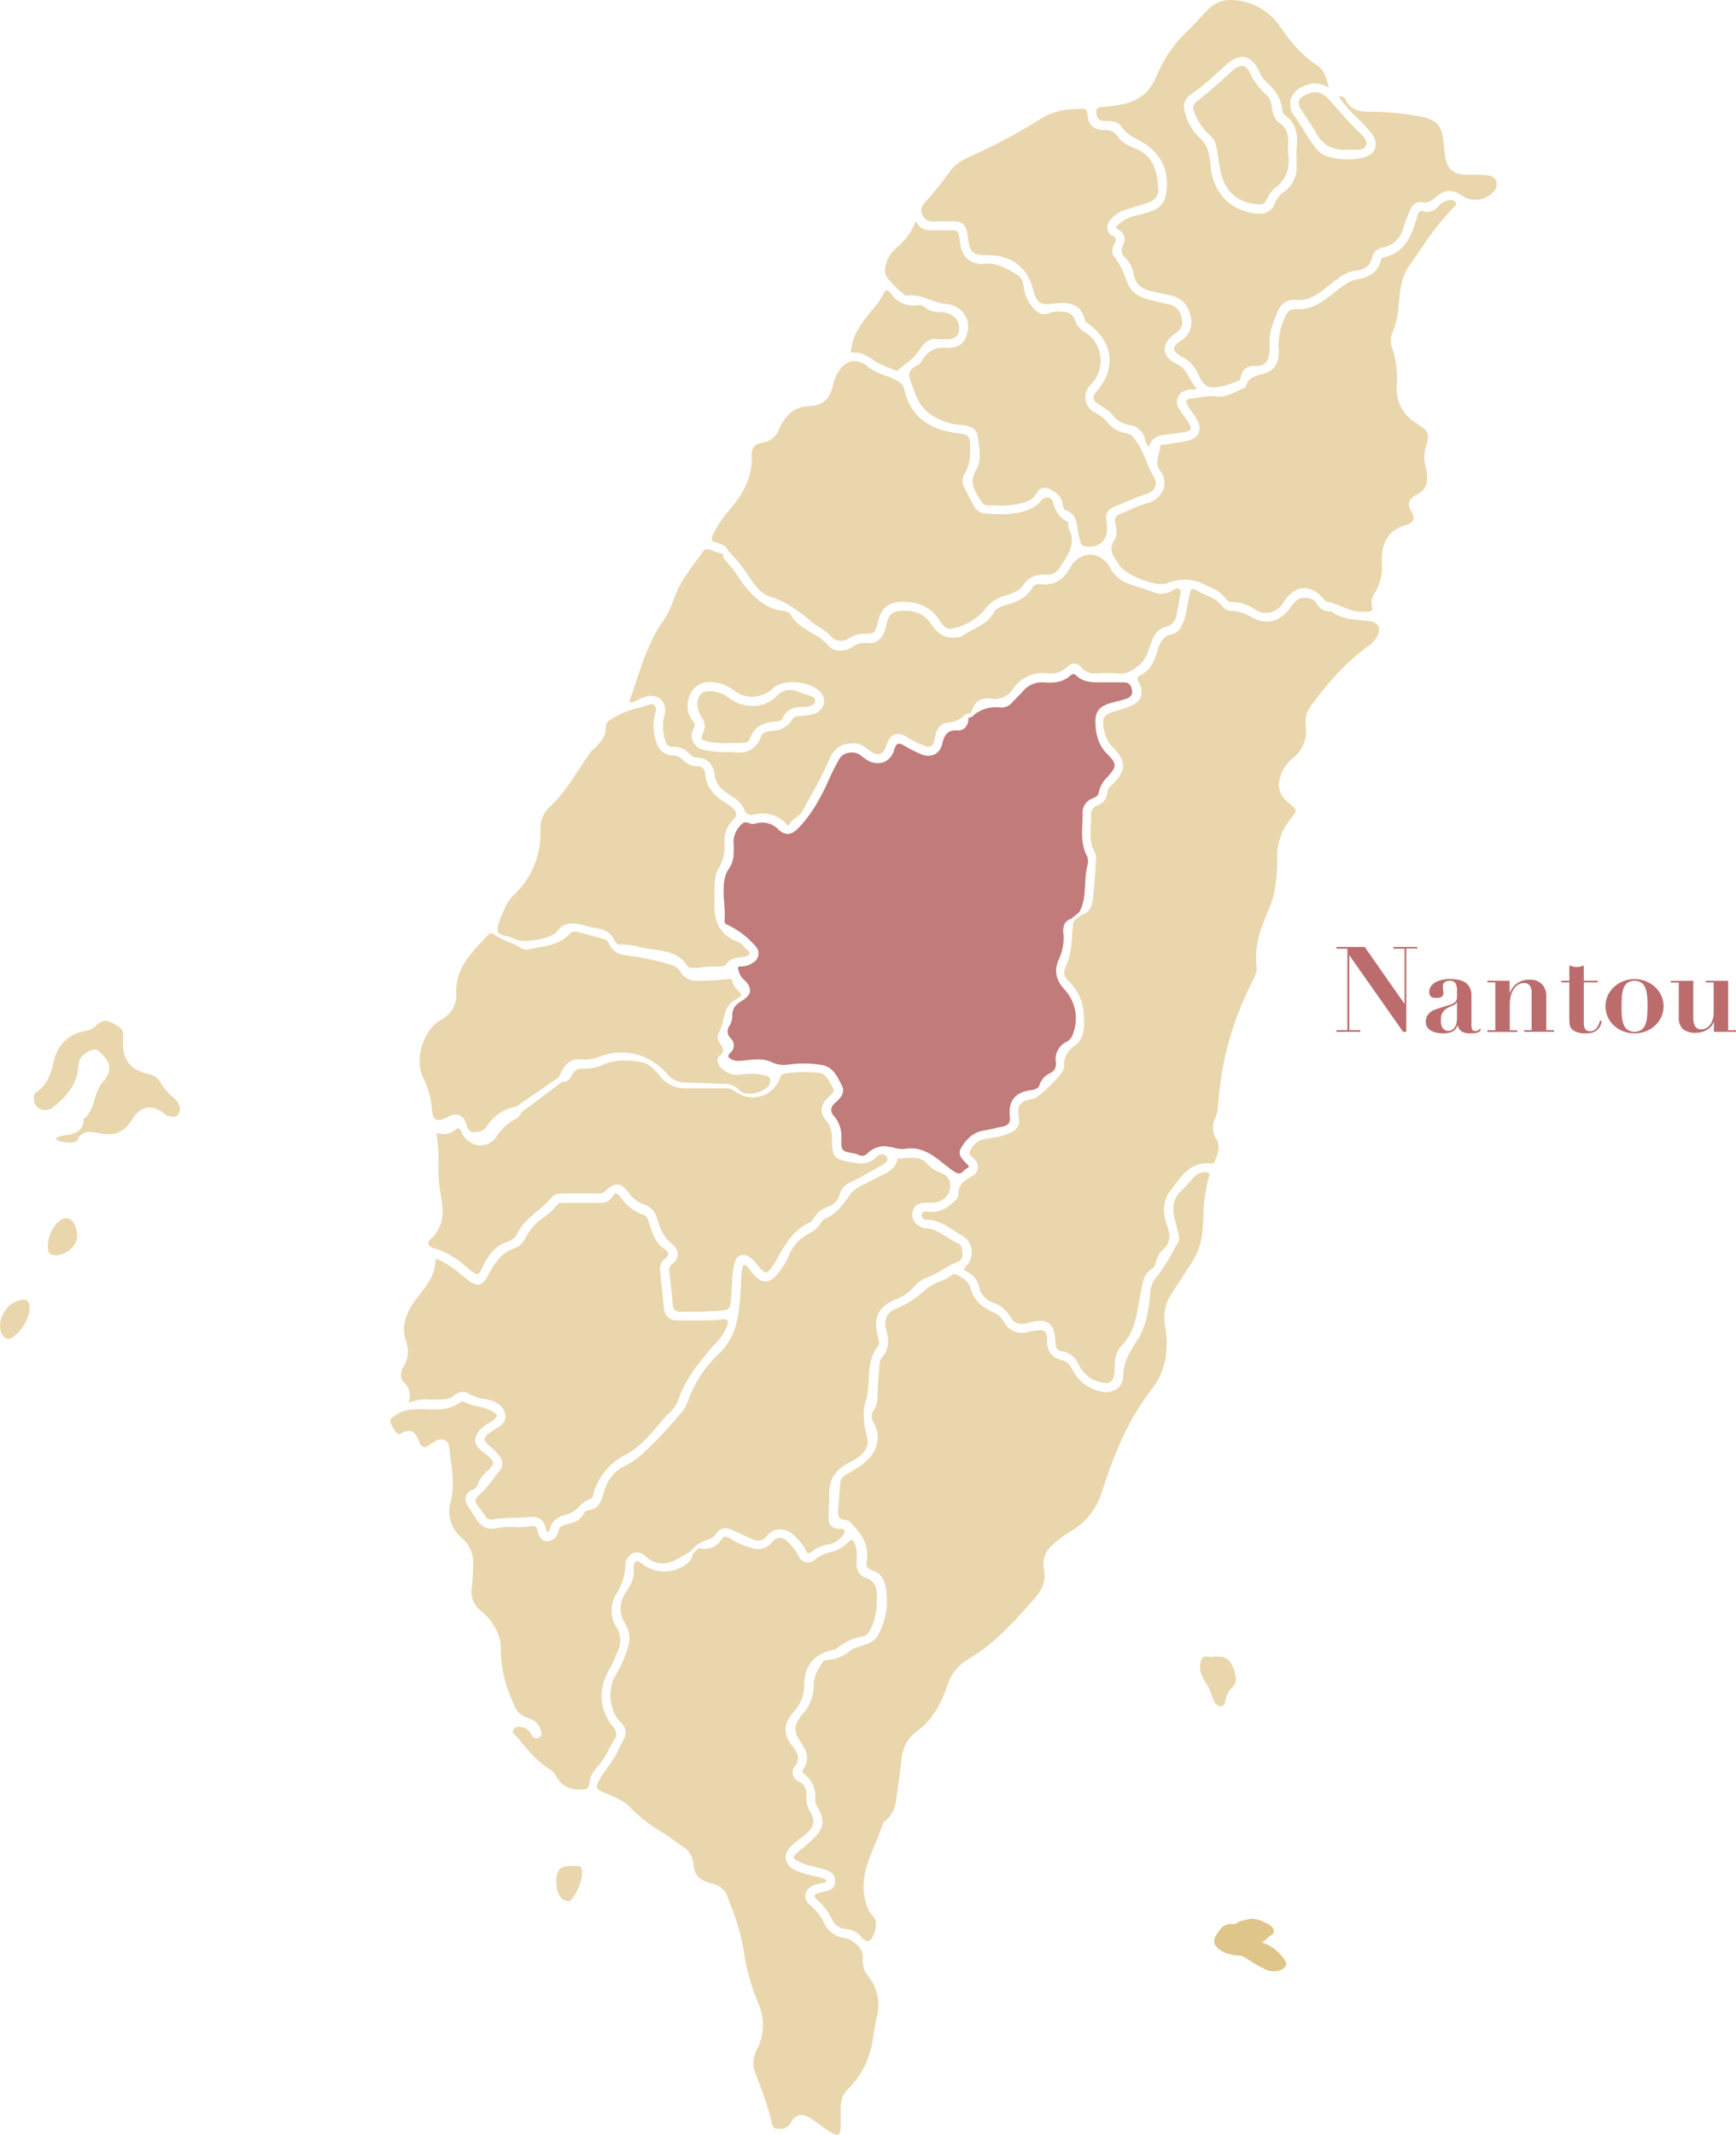 <?xml version="1.0" encoding="UTF-8"?> <svg xmlns="http://www.w3.org/2000/svg" viewBox="0 0 497.09 610.97"><g id="Laag_2" data-name="Laag 2"><g id="Laag_1-2" data-name="Laag 1"><g id="Fo7C7n" style="opacity:0.7"><path d="M394.71,179.2a3.3,3.3,0,0,0-2.42-1.39c-1-.17-2-.26-3-.36-2.74-.26-5.57-.53-8-2.4,0,0-.18-.1-.66-.1a4,4,0,0,1-3.57-2.17c-.65-1.1-1.7-1.6-3.49-1.68s-2.95,1.16-4,2.67c-3.09,4.37-7,5.28-11.53,2.69a11.61,11.61,0,0,0-5.06-1.62,3.43,3.43,0,0,1-2.76-1.07c-1.29-1.86-3.18-2.71-5.18-3.61-.82-.37-1.66-.75-2.46-1.2a1.85,1.85,0,0,0-1.28-.38c-.22.1-.42.49-.6,1.2-.26,1-.45,2.12-.64,3.17a27.53,27.53,0,0,1-1.23,5.11c-.55,1.48-1.37,3-3.18,3.43-2.49.52-3.47,2.19-4.16,4.53-.89,3-1.95,5.78-5,7.27a1.31,1.31,0,0,0-.74.68,1.84,1.84,0,0,0,.29,1.31,5.09,5.09,0,0,1,.64,4.15c-.44,1.18-1.53,2.11-3.33,2.84a21.47,21.47,0,0,1-2.49.81c-2.53.66-4.11,1.24-4.7,2.27s-.29,2.72.42,5.29a7.91,7.91,0,0,0,2.2,3.35c3.76,3.89,3.75,6.4-.07,10.34l-.36.36a3.13,3.13,0,0,0-1.25,2,4.35,4.35,0,0,1-3,3.9,2.47,2.47,0,0,0-1.67,2.66c0,.94,0,1.88-.09,2.8-.16,2.79-.3,5.42,1.19,7.91a3.91,3.91,0,0,1,.28,2.24l0,.48c-.23,3.38-.46,6.87-.8,10.3-.18,1.9-.74,4.16-3.4,4.9l-2.23,1.79c-.17,1.25-.27,2.53-.36,3.77-.23,3.12-.47,6.34-1.95,9.39a3.21,3.21,0,0,0,.77,3.84c3.29,3,4.74,6.93,4.59,12.45,0,1.64-.45,4.61-2.65,6.17a6.36,6.36,0,0,0-3.07,6.14c.09,1.67-7.1,8.64-8.7,9-4.17.82-4.77,1.62-4.28,5.72a3.4,3.4,0,0,1-2.06,3.86,17,17,0,0,1-3.22,1.17c-.92.22-1.87.37-2.78.52-.67.11-1.34.22-2,.35-1.65.34-2.91,1.42-3.95,3.42-.37.69-.12,1,.69,1.7a4.89,4.89,0,0,1,.84.86,2.88,2.88,0,0,1-1,4.62c-2.31,1.35-3.93,2.5-3.79,5.1a2.88,2.88,0,0,1-1.14,2.08L273,344a8.45,8.45,0,0,1-7.34,2.77c-1.35-.15-1.65.23-1.73.89a1.21,1.21,0,0,0,.26,1,1.38,1.38,0,0,0,1.05.42h0c3.14,0,5.53,1.55,7.85,3.06.75.49,1.53,1,2.31,1.43a5.5,5.5,0,0,1,2.81,4,5.74,5.74,0,0,1-1.62,4.85c-.57.58-.57.82-.56.89s.09.25.7.53a6.52,6.52,0,0,1,3.67,4.62,6.06,6.06,0,0,0,3.94,4.34,8.88,8.88,0,0,1,4.82,3.83c1.13,2.13,2.64,2.68,5.4,1.93a13,13,0,0,1,3.35-.55,3.88,3.88,0,0,1,2.38.67c1.18.85,1.76,2.49,1.93,5.47.08,1.52.4,2.38,1.86,2.59,2.2.3,3.77,1.58,4.93,4a8.81,8.81,0,0,0,5.55,4.68c1.65.51,2.78.53,3.45.06s1-1.56,1.13-3.32l0-.43c.11-2.37.22-4.81,2.06-6.66,3.35-3.36,4.13-7.78,4.88-12.06.17-1,.35-2,.56-3,.08-.42.16-.83.23-1.23.39-2.19.79-4.45,3.3-5.87.28-.16.5-.84.67-1.33l.12-.36a7.92,7.92,0,0,1,2-3.56c2-1.74,2.36-3.71,1.26-6.81-1.43-4-1.18-7.23.75-9.82.33-.44.65-.89,1-1.33,2.62-3.64,5.34-7.4,11.06-6.73a.61.61,0,0,0,.69-.36c1-2.3,1.82-4.54.58-6.6a5.94,5.94,0,0,1-.41-5.8,12.16,12.16,0,0,0,.93-4,91,91,0,0,1,9.6-35l.27-.54c.61-1.23,1.31-2.62,1.16-3.71-.84-6.13,1.19-11.46,3.52-16.84,2.07-4.76,2.35-10.18,2.35-14.85a16.67,16.67,0,0,1,3.73-10.77c1.09-1.34,1.6-2.06,1.54-2.57s-.7-1.1-1.95-2.1c-2.76-2.2-3.48-4.77-2.26-8.08a11.25,11.25,0,0,1,3.4-4.77,9.74,9.74,0,0,0,3.7-9.23,8,8,0,0,1,1.6-5.91c5.74-7.76,10.84-13,16.54-17.12a7.35,7.35,0,0,0,2.36-2.65A3.45,3.45,0,0,0,394.71,179.2Z" style="fill:#dfc589"></path><path d="M324.13,197.57c-.28-1.61-1-2.34-2.55-2.27-1.07,0-2.14,0-3.22,0s-1.94,0-2.91,0c-2.43,0-5.17.11-7.32-2a1.06,1.06,0,0,0-1.57,0c-2.24,2.11-5,2.21-7.6,2a7.06,7.06,0,0,0-6.1,2.61c-.58.64-1.2,1.26-1.81,1.88-.41.42-.82.83-1.22,1.25a3.93,3.93,0,0,1-3.4,1.45,10.1,10.1,0,0,0-7.41,2,2.16,2.16,0,0,1-1.72.93,3.91,3.91,0,0,1-.9,2.82,2.9,2.9,0,0,1-2.32.8c-2.73-.12-3.6,1.21-4.25,3.71a4.61,4.61,0,0,1-2.19,3.18,4.83,4.83,0,0,1-4-.12,38.77,38.77,0,0,1-4.46-2.25l-.38-.22c-.79-.44-1.35-.57-1.73-.42s-.74.69-1,1.62a5.24,5.24,0,0,1-3,3.6,5.58,5.58,0,0,1-4.86-.66,10.7,10.7,0,0,1-1.41-1l-.48-.39a4.25,4.25,0,0,0-3.31-.62,3.57,3.57,0,0,0-2.47,1.44,56.5,56.5,0,0,0-3,5.82c-2.19,4.9-4.79,10-8.91,14.26-2,2.08-3.77,2.22-5.71.46a6.42,6.42,0,0,0-6.49-1.76,3,3,0,0,1-1.88-.08c-1.39-.63-2-.06-3.15,1.38a6.52,6.52,0,0,0-1.31,4.42v.26c.08,2.25.16,4.79-1.25,6.77-1.69,2.37-1.64,5.09-1.6,7.49,0,.89.09,1.8.15,2.68a28,28,0,0,1,.1,4.77c-.07.68.18,1.05,1,1.39a23.14,23.14,0,0,1,7.64,5.81,3,3,0,0,1-.62,5,5.53,5.53,0,0,1-3.19,1c-.69,0-.87.13-.91.18s-.14.29.08,1a4.76,4.76,0,0,0,1.28,2.37c1.45,1.28,2.07,2.39,2,3.47s-.9,2-2.49,2.93c-1.81,1.07-2.6,2.31-2.57,4a5.54,5.54,0,0,1-.8,3,2.72,2.72,0,0,0,.28,3.58,2.75,2.75,0,0,1,0,4.15c-.46.46-.68.86-.63,1.12s.5.62,1.32,1a4.82,4.82,0,0,0,2.34.15l.43,0,1.47-.14c2.28-.24,4.63-.48,6.86.59a8.15,8.15,0,0,0,4.89.67,30.09,30.09,0,0,1,9.59.16c2.89.56,4.09,2.9,5.15,4.95l.45.86c1.24,2.31-.88,4.15-1.89,5a2.84,2.84,0,0,0-1.14,1.89,2.8,2.8,0,0,0,.88,2,8.76,8.76,0,0,1,2,6.29c0,3.6,0,3.6,3.58,4.29a5.56,5.56,0,0,1,1.38.43,2.08,2.08,0,0,0,2.62-.56,6.89,6.89,0,0,1,6.39-1.72c.44.07.89.17,1.34.27a7.14,7.14,0,0,0,2.76.29,10.82,10.82,0,0,1,1.84-.16c3.9,0,6.74,2.27,9.49,4.46,1,.79,1.92,1.53,2.9,2.17,1.48,1,2,.52,2.72-.18a5.16,5.16,0,0,1,.9-.7c.49-.28.55-.46.55-.51,0-.25-.45-.7-.76-1-.15-.13-.28-.26-.41-.39-.83-.89-2.09-2.23-1-4,1.69-2.89,3.87-4.55,6.47-4.95,1-.15,2-.38,3-.61.74-.17,1.48-.34,2.22-.48,1.9-.36,2.44-1.11,2.23-3.09-.44-4.26,1.62-6.81,5.95-7.36,1.33-.17,2.23-.49,2.58-1.56a5.63,5.63,0,0,1,2.92-3.28,2.88,2.88,0,0,0,1.75-3.2,5.4,5.4,0,0,1,3.09-5.8,4.1,4.1,0,0,0,1.94-2.68,12.19,12.19,0,0,0-2.61-12.35c-2.46-2.69-3-5.48-1.59-8.54a14.46,14.46,0,0,0,1.31-7.63c-.2-2.15.54-3.49,2.22-4l2.31-1.87c1.42-2.5,1.57-5.21,1.72-8.08.07-1.25.14-2.53.32-3.79.06-.37.14-.75.22-1.13a4.4,4.4,0,0,0,0-3.06c-1.63-3.05-1.49-6.22-1.35-9.29,0-.91.08-1.81.08-2.72a4.34,4.34,0,0,1,2.8-4.52c1-.42,1.67-.76,1.78-1.6a8.79,8.79,0,0,1,2.63-4.64c2.61-2.95,2.6-3.67-.09-6.36-2.19-2.19-3.26-4.86-3.45-8.65-.18-3.53,1-5.11,4.43-6.07l1.73-.46c.9-.23,1.8-.47,2.7-.74C324.21,199.36,324.26,198.31,324.13,197.57Z" style="fill:#dfc589"></path><path d="M344.26,352.75c.16-1.58.25-3.2.33-4.76a44.81,44.81,0,0,1,1.6-11.31,1.21,1.21,0,0,0,.05-.89c-.08-.12-.33-.27-1-.3A4,4,0,0,0,342,336.8c-.52.53-1,1.09-1.52,1.65-.68.76-1.39,1.56-2.16,2.28-2.26,2.12-2.84,4.71-1.88,8.42l1.15,4.44v.09c0,.27,0,.5,0,.71a2.2,2.2,0,0,1-.21,1.16c-.49.83-1,1.68-1.45,2.54a53.12,53.12,0,0,1-4.53,7.08,7.73,7.73,0,0,0-2,4.32l0,.43c-.52,4.61-1.06,9.37-3.53,13.28l-.27.41c-2.09,3.31-3.9,6.16-4,10.14a4.58,4.58,0,0,1-1.68,3.68,5.64,5.64,0,0,1-4.81.75,11.59,11.59,0,0,1-8-6.11c-.74-1.42-1.51-2.42-2.89-2.74-3.05-.7-4.49-2.63-4.41-5.9a3,3,0,0,0-.6-2.35c-.45-.41-1.28-.5-2.6-.3-.72.11-1.43.25-2.15.39l-.34.07a5.8,5.8,0,0,1-6.67-2.89,5.72,5.72,0,0,0-2.59-2.6c-2.81-1.18-6.16-3.12-7.13-7.69a6.5,6.5,0,0,0-2.61-2.58,4.88,4.88,0,0,0-2-.9h-.05a15.4,15.4,0,0,1-4.06,2.22,12.43,12.43,0,0,0-4,2.31,28.47,28.47,0,0,1-8.46,5.43,4.57,4.57,0,0,0-2.82,5.85c.68,2.71,1.15,5.59-1.24,8.18a3.28,3.28,0,0,0-.62,1.81c-.31,3.21-.51,6-.62,8.62l0,.43a6.86,6.86,0,0,1-1,4.06c-1,1.36-.74,2.53,0,3.87a8,8,0,0,1-.05,8.11c-1.48,2.73-4,4.26-6.54,5.74l-.69.41c-1.18.69-2.21,1.29-2.34,2.65s-.25,2.9-.36,4.35c-.08,1.09-.17,2.18-.26,3.27a3.51,3.51,0,0,0,.39,2.49,2.28,2.28,0,0,0,1.69.59,2.91,2.91,0,0,1,1.75,1.1c2.66,2.69,5.21,6.05,4.32,10.92-.22,1.23.29,2,1.65,2.45a5.24,5.24,0,0,1,3.55,3.82,20.2,20.2,0,0,1-1.79,14.46c-1.13,2.14-2.87,2.67-4.56,3.19a16.05,16.05,0,0,0-1.61.56l-.59.23a3.32,3.32,0,0,0-1.1.54,11.7,11.7,0,0,1-6.78,2.85,1.93,1.93,0,0,0-1.67,1l-.44.85A9.93,9.93,0,0,0,233,482a11.88,11.88,0,0,1-3,8.34c-2.86,3.35-2.93,5.17-.35,8.83,1.76,2.49,1.92,4.79.49,7-.63,1-.35,1.18-.14,1.32a8.16,8.16,0,0,1,3.42,7.82A3.62,3.62,0,0,0,234,517l.24.43c2,3.73,1.69,5.75-1.22,8.65-1,1-2.19,2-3.29,2.93-.58.48-1.16,1-1.72,1.46-.33.28-.72.71-.68,1.08s.36.68,1,1a15.17,15.17,0,0,0,4.29,1.56c.62.16,1.24.31,1.85.5.29.09.6.17.91.25,1.59.39,3.76.94,3.75,3.53,0,2.37-2,2.76-3.41,3.05-.34.07-.68.13-1,.22-1.23.36-1.44.72-1.47.86s0,.52.91,1.33a17.31,17.31,0,0,1,4.07,5.46,4.68,4.68,0,0,0,3.72,2.75l.18,0a6,6,0,0,1,4,1.79c1.07,1.23,1.93,1.8,2.53,1.68s1.23-1,1.79-2.65c.72-2.1.47-3.6-.81-4.88a7.06,7.06,0,0,1-1.59-3.11c-2-6.35.29-11.77,2.48-17a62,62,0,0,0,2.2-5.82,2.2,2.2,0,0,1,.9-1.05l.32-.27a8.64,8.64,0,0,0,2.6-5.3l.34-2.36c.44-3,.88-6,1.16-9,.36-3.88,1.8-6.68,4.41-8.55,3.94-2.85,6.65-6.87,8.78-13.06a13.51,13.51,0,0,1,5.95-7.62c7.43-4.3,13.14-10.72,18.66-16.92l.22-.24c2.58-2.89,3.46-5.54,2.85-8.61a7.06,7.06,0,0,1,2.24-6.74A32.28,32.28,0,0,1,307,438a19.47,19.47,0,0,0,8.51-11c3-9.29,6.95-20,14.15-29.2,3.84-4.88,5.18-10.93,4-18a12.92,12.92,0,0,1,1.73-9.48q2.88-4.38,5.72-8.77A19.4,19.4,0,0,0,344.26,352.75Z" style="fill:#dfc589"></path><path d="M261.7,368.31a8.7,8.7,0,0,1,3.71-2.67,24.6,24.6,0,0,0,4.52-2.29,28.43,28.43,0,0,1,4.32-2.24,2,2,0,0,0,1.33-2.3v-.23c-.08-1.39-.19-2.27-1.29-2.76a24.48,24.48,0,0,1-3.2-1.82c-2-1.26-3.84-2.46-6.25-2.49a3.13,3.13,0,0,1-1.55-.61l-.32-.2a3.45,3.45,0,0,1-1.64-3.86c.16-1,.81-2.34,3-2.56.55-.06,1.1-.06,1.66-.07s1.11,0,1.65-.08a4.75,4.75,0,0,0,4.35-3.75c.36-2.68-.38-3.87-3-4.88a9.36,9.36,0,0,1-3.52-2.47c-1.79-1.94-4-1.77-6.35-1.58-.64.05-1.27.1-1.9.1a1,1,0,0,0-.26.2c-.56,2.78-2.75,3.81-4.68,4.72-.57.27-1.15.54-1.68.85-.77.46-1.62.87-2.44,1.26-1.8.86-3.66,1.75-4.62,3.13l-.17.24c-2,2.81-3.81,5.46-7.18,6.88A3.52,3.52,0,0,0,235,350.1a8.54,8.54,0,0,1-3.24,2.85,12.21,12.21,0,0,0-5.94,6.58,17.45,17.45,0,0,1-1.95,3.35l-.33.48c-1.57,2.32-2.9,3.36-4.3,3.39s-2.81-1-4.52-3.33l-.14-.2a2.63,2.63,0,0,0-.29-.37l-.21-.24c-.41-.48-.61-.67-.94-.61s-.37.21-.51.83c0,.12,0,.25-.08.37a13.52,13.52,0,0,0-.34,3.45c0,.67,0,1.36-.09,2.05S212,370,212,370.61c-.49,5.8-1,11.8-5.94,16.6a35.35,35.35,0,0,0-9.26,14.22,9.6,9.6,0,0,1-2,3.21L193.61,406c-2.15,2.48-4.37,5-6.76,7.36l-.25.24c-2.28,2.21-4.63,4.49-7.44,5.81-3.31,1.56-5.28,4.06-6.39,8.11-.64,2.33-1.46,4.44-4.44,4.72a1.19,1.19,0,0,0-1,.72c-1.07,2.18-3.08,2.87-4.91,3.25-1.36.29-2.26.72-2.55,2-.51,2.31-2,2.83-3.08,2.86-2.08.05-2.53-1.63-2.86-2.87l0-.11c-.36-1.34-.9-1.51-1.69-1.34a21,21,0,0,1-5,.29,19.15,19.15,0,0,0-4.92.3c-2.62.62-4.74-.39-6.13-2.91a20.35,20.35,0,0,0-1.15-1.76c-.32-.47-.65-.94-.94-1.42a3.71,3.71,0,0,1-.67-3.09,3.17,3.17,0,0,1,2-1.85,2.46,2.46,0,0,0,1.47-1.7,8.71,8.71,0,0,1,2.71-3.68c1.08-1,1.56-1.67,1.55-2.24s-.52-1.28-1.68-2.26c-.27-.23-.56-.44-.85-.65s-.52-.38-.77-.58c-2.2-1.79-2.38-3.52-.6-5.78a9.53,9.53,0,0,1,2.6-2.06c.41-.25.81-.49,1.19-.77,1-.74,1.23-1.2,1.22-1.46s-.46-.78-1.27-1.24a14.27,14.27,0,0,0-4-1.34,15.57,15.57,0,0,1-4.37-1.48,1.46,1.46,0,0,0-.84.27c-3,2.21-6.43,2.1-9.71,2a25.38,25.38,0,0,0-5.09.18,9.79,9.79,0,0,0-4.87,2.37c-.59.49-.41,1.4.61,3,.6,1,1.12,1.51,1.55,1.6a.59.59,0,0,0,.48-.11,3.6,3.6,0,0,1,3-.79c1.17.36,1.7,1.66,2.22,2.92l.1.25c.32.78.71,1.24,1.14,1.37a2.07,2.07,0,0,0,1.64-.54,12.41,12.41,0,0,1,1.81-1.13,3,3,0,0,1,2.8-.27,2.77,2.77,0,0,1,1.21,2.35c.11,1.11.26,2.22.41,3.32.5,3.8,1,7.74,0,11.81a9.79,9.79,0,0,0,3.21,10.55,9.07,9.07,0,0,1,3.18,7.49,59.57,59.57,0,0,1-.36,6.44,7.07,7.07,0,0,0,2.8,7.05c3.45,2.86,5.56,7,5.51,10.75-.06,5.19,1.1,10.12,3.77,16a5.79,5.79,0,0,0,3.47,3.53c1.25.43,3.12,1.08,3.91,3l.11.25c.28.63.8,1.8-.25,2.51a1.39,1.39,0,0,1-1.11.27,2.16,2.16,0,0,1-1.25-1.23l-.12-.19a3.27,3.27,0,0,0-1.56-1.5,4.93,4.93,0,0,0-1.72-.38A1.92,1.92,0,0,0,147,495c-.39.54-.2.86.66,1.7.2.2.4.4.57.6l.79,1c2.49,3,5.06,6.08,8.53,8.12a6.24,6.24,0,0,1,1.94,2.31c1.5,2.52,3.7,3.56,7.15,3.41,1.46-.06,1.9-.41,2.08-1.62a7.92,7.92,0,0,1,2.14-4.66,21.45,21.45,0,0,0,3.43-5.14c.53-1,1.07-2,1.68-2.93.76-1.17.63-2.3-.41-3.57-3.93-4.81-4.36-10.57-1.22-16.22a46,46,0,0,0,2.56-5.48,7.06,7.06,0,0,0-.49-7,8.88,8.88,0,0,1,.07-9.33,16.6,16.6,0,0,0,2.57-8,3.94,3.94,0,0,1,2.14-3.68,3.46,3.46,0,0,1,3.68.89c3.89,3.51,7.2,2,11.13-.39.36-.21.72-.41,1.09-.6l.42-.22,1.89-1.91a8.91,8.91,0,0,1,2.73-1.45,5.8,5.8,0,0,0,3.09-2c1.48-2.31,3.68-1.3,4.73-.82l1.73.8c1.25.59,2.54,1.2,3.84,1.73a3.08,3.08,0,0,0,4.1-1,4.72,4.72,0,0,1,3.38-1.83,5.31,5.31,0,0,1,4,1.42,13.48,13.48,0,0,1,3.68,4.5c.15.34.4.77.77.86a1.37,1.37,0,0,0,1-.38,10.93,10.93,0,0,1,5.35-2.25,5.69,5.69,0,0,0,3.26-2.15l.17-.18c.56-.65.8-1,.58-1.5s-.61-.51-1.46-.5a3.11,3.11,0,0,1-2.3-.77,3.07,3.07,0,0,1-.8-2.28c0-1.16,0-2.31.09-3.46s.08-2.12.08-3.18c0-4.45,1.8-7.31,5.81-9.29s5.74-4.34,5.11-7c-1-3.94-1.67-7.81,0-11.89a.66.66,0,0,1,0-.41,32.13,32.13,0,0,0,.41-4.4c.15-3.26.31-6.63,2.63-9.59.53-.68.26-1.72,0-2.72l-.08-.28c-1.3-5.22.24-8.31,5.16-10.37A13.37,13.37,0,0,0,261.7,368.31Z" style="fill:#dfc589"></path><path d="M250.18,581.85c.25-1.49.49-3,.85-4.55a13.15,13.15,0,0,0-2.63-12,6.56,6.56,0,0,1-1.36-4.47,5,5,0,0,0-2.25-4.73,6,6,0,0,0-2.85-1.46,7.22,7.22,0,0,1-5.83-4.06,16.35,16.35,0,0,0-4.19-5.42,3.19,3.19,0,0,1-1.33-2.89,3.62,3.62,0,0,1,2.29-2.68,6.94,6.94,0,0,1,1.44-.42,7.9,7.9,0,0,0,.84-.2c.17-.05.37-.09.57-.13.75-.16.87-.25.88-.47,0-.39-.17-.54-1.08-.82l-.35-.11a28,28,0,0,0-2.83-.74,18.85,18.85,0,0,1-4.59-1.46,4.61,4.61,0,0,1-2.78-3.19c-.13-.86.06-2.22,1.69-3.81a29.78,29.78,0,0,1,2.39-2c.66-.51,1.34-1,1.95-1.59,2.21-2,2.46-3.55,1-6.12a7.2,7.2,0,0,1-1.09-4.18c.14-2.35-.54-3.72-2.28-4.57a2.88,2.88,0,0,1-1.64-1.91,2.83,2.83,0,0,1,.58-2.38c1.57-2,1-3.5-.5-5.49-3-3.84-2.84-6.73.41-10.31a11.2,11.2,0,0,0,2.8-7.82c.09-5.21,2.87-8.53,8-9.59a3.91,3.91,0,0,0,1.58-.73,15.38,15.38,0,0,1,6.91-3.16,3.07,3.07,0,0,0,2.2-1.58c1.92-3.31,2.14-6.9,2.1-10.28,0-2.73-1-4.23-3.19-5-2.48-.91-2.68-2.92-2.62-4.35l0-.44a11.64,11.64,0,0,0-.4-4.67c-.39-1.05-.75-1.27-.93-1.31s-.72.2-1.24.74a9.46,9.46,0,0,1-4.64,2.66,11.2,11.2,0,0,0-4.61,2.1,3.2,3.2,0,0,1-2.58.89,3.39,3.39,0,0,1-2.21-1.85,15.89,15.89,0,0,0-2.94-3.94,3.76,3.76,0,0,0-2.63-1.26,3,3,0,0,0-2,1.27,5.18,5.18,0,0,1-5.83,1.65,22.1,22.1,0,0,1-6-2.59,2.69,2.69,0,0,0-1.83-.61,1.25,1.25,0,0,0-.77.66c-1.77,2.89-4.48,3-6.73,2.65l-1.6,1.62a3.56,3.56,0,0,1-1.21,2.4,10.41,10.41,0,0,1-12.76.77c-.14-.1-.28-.22-.42-.33-.71-.58-1.17-.91-1.74-.67-.79.33-.87,1.14-.75,2.35.24,2.45-.9,4.3-2,6.08-.2.34-.41.68-.61,1a7.61,7.61,0,0,0-.06,7.89c1.44,2.44,1.79,4.44,1.17,6.68a34.48,34.48,0,0,1-3.7,8.55c-2.44,4-1.75,10.3,1.47,13.45a3.8,3.8,0,0,1,.92,4.76c-.2.43-.42.85-.64,1.27s-.59,1.11-.83,1.68a28.22,28.22,0,0,1-3.2,5.2,39.5,39.5,0,0,0-2.29,3.44c-.63,1.11-.85,1.87-.67,2.36s.84,1,2.14,1.48c2.85,1.11,5.57,2.29,7.65,4.5A39.8,39.8,0,0,0,189,524c1.35.83,2.66,1.76,3.92,2.66.8.57,1.61,1.14,2.42,1.69a6.53,6.53,0,0,1,3.22,5.23c.15,2.81,1.66,4.49,4.75,5.3,1.83.48,4,1.3,4.82,3.48.31.84.62,1.68.94,2.53a62.24,62.24,0,0,1,3.8,12.84,60.53,60.53,0,0,0,4.21,15.5,15,15,0,0,1-.33,13.29,8.29,8.29,0,0,0-.21,7.43,113.42,113.42,0,0,1,4.19,12.41c.08.27.14.56.2.86.24,1.21.44,1.91,1.58,2,1.94.22,3.26-.37,4-1.79a3.78,3.78,0,0,1,2.34-2.06,2.84,2.84,0,0,1,.66-.08,4.83,4.83,0,0,1,2.68,1c.74.5,1.48,1,2.21,1.55,1,.75,2.14,1.52,3.23,2.23,1.5,1,2.16,1,2.44.83s.63-.69.67-2.42c0-1.89,0-3.76,0-5.35a7.1,7.1,0,0,1,2.23-5.39,27.09,27.09,0,0,0,4.66-6.48A30.64,30.64,0,0,0,250.18,581.85Z" style="fill:#dfc589"></path><path d="M416.91,58.07c-.46-.77-1.33-1-2.58-.62a5.28,5.28,0,0,0-2.48,1.64,4.14,4.14,0,0,1-4.31,1.38h-.06a1,1,0,0,0-.84,0c-.34.18-.63.72-.9,1.68-1.51,5.3-3.37,10.16-9.6,11.53a1.1,1.1,0,0,0-.75.86c-1,4-4.3,5-7.37,5.53a6.6,6.6,0,0,0-2.76,1.35l-.73.49c-1,.65-2,1.42-2.91,2.16-3,2.34-6.07,4.76-10.56,4.4-1.47-.13-2.49.68-3.25,2.51a19.89,19.89,0,0,0-1.67,9.21c.23,3.1-1,5.49-3.23,6.37a18.34,18.34,0,0,1-1.82.59c-2,.58-3.71,1.08-4.33,3.39a.79.79,0,0,1-.5.49c-.63.25-1.22.54-1.8.82-2,1-4,1.94-6.46,1.59a14.37,14.37,0,0,0-4.36.28c-.85.14-1.73.28-2.62.34-.66,0-1.11.23-1.27.53a1.7,1.7,0,0,0,.34,1.48c.45.75,1,1.48,1.47,2.2.23.31.45.63.67,1,1.21,1.77,1.57,3.3,1.06,4.54s-1.85,2.1-4,2.53c-1.22.24-2.47.41-3.67.57-.72.1-1.44.19-2.16.31l-.22,0c-.3,0-1,.15-1,.33a14.25,14.25,0,0,1-.44,2.31c-.41,1.71-.81,3.33.29,4.7a5.52,5.52,0,0,1,1.07,5.36,6.52,6.52,0,0,1-4.56,4.07,28.59,28.59,0,0,0-4.8,1.82c-1,.44-2,.89-3,1.26a2,2,0,0,0-1.45,2.58c.32,1.57.7,3.52-.25,4.93-1.66,2.49-.66,4.22,1.07,6.57a2.82,2.82,0,0,1,.21.38l.07.13c1.57,2.84,10.71,6.41,13.58,5.32a14.82,14.82,0,0,1,5.31-1.07,12.53,12.53,0,0,1,6,1.58c.44.23.89.44,1.33.65a9.8,9.8,0,0,1,4.42,3.31,2.45,2.45,0,0,0,2.07.85,11.89,11.89,0,0,1,6.23,2.16,5.52,5.52,0,0,0,6.2,0,6.44,6.44,0,0,0,1.91-2.06c.2-.29.4-.58.6-.85,1.56-2,3.28-3.11,5.12-3.21s3.65.77,5.4,2.6a4.41,4.41,0,0,1,.4.45c.25.3.57.68.79.73a21.81,21.81,0,0,1,4.22,1.42c2.15.88,4.17,1.72,6.57,1.53l.73,0c.71,0,1.32-.07,1.49-.29s.2-.45,0-1.44a4.39,4.39,0,0,1,.66-3.37,14.25,14.25,0,0,0,2.22-8.71c-.3-6.24,1.95-9.67,7.27-11.12a2.3,2.3,0,0,0,1.67-1.32,2.63,2.63,0,0,0-.45-2.33,3.37,3.37,0,0,1-.68-2.78,3.27,3.27,0,0,1,1.9-2c2.88-1.38,3.74-3.5,3-7.32l-.12-.55a10.47,10.47,0,0,1-.12-5.51c1.32-4.24,1.13-4.78-2.56-7.16a11.44,11.44,0,0,1-5.66-10.78,27.86,27.86,0,0,0-1.34-10.88,5.78,5.78,0,0,1,.16-4.42,24.85,24.85,0,0,0,1.69-7.62l.05-.42c.06-.45.1-.91.15-1.37.34-3.22.7-6.55,2.71-9.39.94-1.33,1.86-2.68,2.78-4a91.2,91.2,0,0,1,9.7-12.56,5.37,5.37,0,0,1,.49-.43C417,58.61,417.13,58.43,416.91,58.07Z" style="fill:#dfc589"></path><path d="M328.89,185.92c.12-.34.24-.68.37-1l.13-.35c.78-2.09,1.66-4.45,4.36-5.14,1.84-.47,2.8-1.58,3.21-3.7.32-1.67.61-3.34.89-5l.07-.39c.16-.83.24-1.36-.22-1.75s-.87-.22-1.71.25l-.27.15a5.71,5.71,0,0,1-4.83.71c-2.22-.79-4.6-1.6-7.71-2.63a9.21,9.21,0,0,1-5.22-4.45c-1.39-2.47-3.51-3.88-5.84-3.89h0a6.58,6.58,0,0,0-5.63,3.69c-2.08,3.66-4.73,5.19-8.36,4.81-1.31-.14-2.1.17-2.58,1-1.69,3-4.57,4.07-7.38,4.93l-.11,0c-1.39.42-2.82.86-3.42,2-1.33,2.54-3.59,3.74-5.78,4.89a22.6,22.6,0,0,0-3,1.78,4.37,4.37,0,0,1-2.16.62l-.3,0c-3.59.42-5.54-2-7.08-4.23-1.86-2.73-4.64-3.75-9-3.33-2.65.26-3.14,2.26-3.71,4.58l-.14.56c-.74,2.93-2.6,4.31-5.38,4a5.68,5.68,0,0,0-4,1.09c-2.43,1.58-5.4,1.42-6.91-.38a17.64,17.64,0,0,0-4.81-3.64c-2.25-1.33-4.58-2.71-6-5.23-.47-.83-1.57-1-2.76-1.13a12.91,12.91,0,0,1-6.41-3,28.52,28.52,0,0,1-5.8-6.65,39.29,39.29,0,0,0-3.71-4.74,2.11,2.11,0,0,1-.67-1.49,1.21,1.21,0,0,1,.06-.38,13.09,13.09,0,0,1-2.76-.78l-1.09-.38a1.56,1.56,0,0,0-2,.64l-1.3,1.77c-2.74,3.69-5.56,7.51-7.11,12a23.05,23.05,0,0,1-2.84,5.87c-3.79,5.26-5.83,11.42-7.8,17.37-.55,1.66-1.09,3.31-1.68,4.95l-.06.17c-.23.61-.21.73,0,.87s.42.1,1-.13l.19-.08c.36-.14.71-.3,1.07-.46a15.1,15.1,0,0,1,2-.82,4.55,4.55,0,0,1,4.65.81,4.45,4.45,0,0,1,.86,4.55,12.87,12.87,0,0,0,.19,6.78c.35,1.53,1.12,2.18,2.43,2.12a6.07,6.07,0,0,1,4.52,1.89c.69.66,1.24,1.17,2,1.17h0c3,0,4.93,1.82,5.34,5.13.35,2.83,2.18,4.22,4.35,5.63,1.61,1.05,3.27,2.13,4.07,4.17a2.17,2.17,0,0,0,2.69,1.42,11.12,11.12,0,0,1,2.62-.33,9,9,0,0,1,6.71,3,1.93,1.93,0,0,0,.73.46,6.34,6.34,0,0,1,2.13-2.32,6.23,6.23,0,0,0,1.81-1.85c.77-1.46,1.58-2.91,2.38-4.36a111.86,111.86,0,0,0,5.44-10.7c1.17-2.78,3.2-4.15,6.39-4.33,2.13-.13,3.51,1,4.86,2,.85.67,2,1.37,3.06,1.06s1.59-1.51,1.9-2.46c.56-1.73,1.29-2.71,2.29-3.09s2.17-.12,3.68.8a21.48,21.48,0,0,0,4.9,2.39,2.66,2.66,0,0,0,2,.08c.41-.25.7-.86.9-1.92.3-1.58.86-4.52,3.8-4.77a7.38,7.38,0,0,0,4.95-2.29l.13-.14.51-.06c.59-.07.92-.12,1.13-.47,1-3.18,2.51-4.2,5.84-3.89a5.89,5.89,0,0,0,6-2.66,10.38,10.38,0,0,1,10.25-4.57,6.81,6.81,0,0,0,5.44-1.9,2.9,2.9,0,0,1,2.19-.93,2.66,2.66,0,0,1,1.83,1.17,4.75,4.75,0,0,0,4.11,1.67l1.49-.05a27.73,27.73,0,0,1,4.46.08c2.8.36,4.84-.91,7.06-2.94A9,9,0,0,0,328.89,185.92Zm-93.11,15.86a4.22,4.22,0,0,1-3.13,2.64,18.2,18.2,0,0,1-2.52.36l-1.09.11c-1,.12-1.74.27-2.21,1.06a6.67,6.67,0,0,1-5.53,3.19c-1.75.17-3,.52-3.43,1.68a6.24,6.24,0,0,1-6.4,4.55,14.65,14.65,0,0,1-2.11-.17,28.43,28.43,0,0,1-7.49-.51,4.59,4.59,0,0,1-3.45-2.43,4.14,4.14,0,0,1,.24-3.85c.49-.89.29-1.31-.32-2.14a6.58,6.58,0,0,1-1.42-4.91c.4-3.34,2-4.83,3.35-5.5,2.72-1.38,6.18-.46,8.52.85.5.29,1,.6,1.46.92a8.24,8.24,0,0,0,4,1.73,9,9,0,0,0,7.09-2.38c1.41-1.3,3.84-1.94,6.65-1.72,3,.22,5.75,1.38,7.08,3A3.63,3.63,0,0,1,235.78,201.78Z" style="fill:#dfc589"></path><path d="M138.83,433.64a2,2,0,0,0,2.35,1.22,39,39,0,0,1,6.06-.47c1.37,0,2.79-.07,4.16-.22.32,0,.62-.05.9-.05,2.24,0,3.49,1,4,3.28l0,.15c.16.76.26.88.58.85.14,0,.4,0,.59-.82.65-2.86,2.86-3.66,5.25-4.28a7.5,7.5,0,0,0,3.13-2.12,8.18,8.18,0,0,1,3.82-2.45.44.44,0,0,1,0-.1,17.61,17.61,0,0,1,9.53-12.32c4.18-2.21,7.52-6.29,10.47-9.88a22.6,22.6,0,0,1,1.64-1.74,10.06,10.06,0,0,0,2.82-3.84c1.91-5.71,5.5-10.24,9.33-14.77.39-.46.79-.91,1.2-1.36a15.42,15.42,0,0,0,3.47-5.05c.44-1.25.28-1.71.15-1.87s-.85-.33-1.76-.2a38.58,38.58,0,0,1-6,.3h-2.9c-1.25,0-2.5,0-3.75,0a3.57,3.57,0,0,1-3.75-3.46c-.34-3-.63-6.08-.93-9.13l-.15-1.55a3.75,3.75,0,0,1,1.47-3.64,1.65,1.65,0,0,0,.82-1.3,1.53,1.53,0,0,0-.83-1.18c-2.61-1.69-3.57-4.19-4.46-7l-.13-.45c-.34-1.12-.65-2.18-1.66-2.52a12.6,12.6,0,0,1-6.6-5.11,2.19,2.19,0,0,0-1.51-1c-.13,0-.3.06-.46.39-1.16,2.37-3,2.33-4.63,2.32h-9.74c-.63,0-1.28,0-1.53.3a19.28,19.28,0,0,1-4.06,3.82,17.64,17.64,0,0,0-3.87,3.63,17.28,17.28,0,0,0-.94,1.53c-.85,1.5-1.72,3.05-3.54,3.67-3.56,1.22-5.54,3.84-7.4,7.4-.9,1.7-1.67,2.8-2.76,3s-2.27-.49-3.91-1.82l-.82-.67a31.37,31.37,0,0,0-6.6-4.49c-.77-.34-1-.37-1.1-.32s-.06.07-.07.37c-.11,4.1-2.38,7-4.58,9.86-.41.53-.83,1.06-1.22,1.59-3,4.12-3.91,7.76-2.71,11.46a8.55,8.55,0,0,1-.65,7.54c-1,1.75-1,3.28.19,4.57a4.89,4.89,0,0,1,1.46,4.9c-.11.45,0,.63,0,.66s.27.07.68-.1a12.41,12.41,0,0,1,5.22-.61c.61,0,1.2,0,1.8,0h.6c1.82,0,3.39-.06,4.76-1.38a3.41,3.41,0,0,1,4.06-.26,13.23,13.23,0,0,0,4.66,1.51l.43.09c3,.58,4.77,2,5.22,4.13.52,2.43-1.33,3.5-2.81,4.36-.27.15-.54.31-.79.47-1.5,1-2.21,1.7-2.25,2.34s.55,1.38,1.84,2.41a13.29,13.29,0,0,1,2.4,2.48,3.3,3.3,0,0,1,.06,4.26c-.71.81-1.4,1.7-2.07,2.57a27.92,27.92,0,0,1-3.46,4c-2.08,1.83-1.57,2.45-.2,4.11A13.41,13.41,0,0,1,138.83,433.64Z" style="fill:#dfc589"></path><path d="M192.11,368c.2,1.8.41,3.66.56,5.5.12,1.4.73,1.92,2.07,1.9h.53c.75,0,1.5,0,2.26,0,1.6,0,3.25.07,4.84-.06,1.12-.09,2.07-.14,2.87-.19,3.87-.2,3.87-.2,4.18-4.8,0-.66.1-1.42.16-2.27,0-.56.08-1.12.1-1.68a18.84,18.84,0,0,1,.78-5.27,2.74,2.74,0,0,1,1.5-1.84,3,3,0,0,1,2.47.35,6.83,6.83,0,0,1,2.19,2.08c1.32,1.74,2.14,2.45,2.76,2.43s1.33-.85,2.39-2.64l.92-1.6c2.27-4,4.62-8.07,9.35-10.13a2.31,2.31,0,0,0,.74-.88l.17-.26a8.54,8.54,0,0,1,4.19-3.35,4.72,4.72,0,0,0,3.24-3.3,5.41,5.41,0,0,1,3-3.54c2.84-1.41,5.66-3,8.39-4.54l.77-.43c.6-.33,1.41-.85,1.55-1.45a1.27,1.27,0,0,0-.27-1,1.42,1.42,0,0,0-1.07-.67,2.27,2.27,0,0,0-1.71.69c-2.26,2.31-4.62,2.09-7.46,1.56-4.53-.85-5.34-1.39-5.33-6.19,0-2.25-.28-4.09-1.75-5.8-1.78-2.08-1.6-4.42.51-6.41l.34-.32c1.18-1.08,1.68-1.69,1.1-2.65-.19-.32-.38-.66-.57-1-.86-1.58-1.68-3.08-3.49-3.22a40.62,40.62,0,0,0-9.32.16,1.89,1.89,0,0,0-1.76,1.42,8.19,8.19,0,0,1-5.47,5.12,8.09,8.09,0,0,1-7.26-1.33,4.61,4.61,0,0,0-3-.93h-1.4c-3.24,0-6.59,0-9.89,0A8.9,8.9,0,0,1,189,308c-1.86-2.34-3.53-3.66-5-3.94-4.49-.89-8-.72-11,.52a13.16,13.16,0,0,1-6.17,1.27,2.92,2.92,0,0,0-3,1.66l-.14.26c-.44.82-1.09,2-2.66,1.81l-11.74,8.77a3.66,3.66,0,0,1-1.85,2,14,14,0,0,0-5.15,4.74,5.47,5.47,0,0,1-5.09,2.7,6.11,6.11,0,0,1-5.07-3.87c-.25-.57-.54-.92-.81-1a1.15,1.15,0,0,0-.87.35,4.94,4.94,0,0,1-4.74,1.09.66.66,0,0,0-.59.05.63.63,0,0,0-.08.59,41.45,41.45,0,0,1,.52,8.14,43.71,43.71,0,0,0,.37,7.15l.17,1c.81,4.78,1.58,9.3-2.82,13.4-.36.34-.76.85-.62,1.36s.94,1.07,2,1.31a9.35,9.35,0,0,1,1.78.62l.45.18a26.16,26.16,0,0,1,6.64,4.42l1.44,1.18c.84.67,1.39.93,1.77.85s.77-.59,1.18-1.47c1.56-3.39,3.58-6.69,7.77-7.9a4.34,4.34,0,0,0,2.56-2.49c1.36-2.67,3.58-4.49,5.72-6.26a28.11,28.11,0,0,0,4-3.81c.94-1.14,2.44-1.14,3.64-1.13h.14q4.72,0,9.45,0a2.49,2.49,0,0,0,2-.53c1.45-1.45,2.53-2,3.6-2s2.06.8,3.3,2.42a8.89,8.89,0,0,0,4.34,3.28,5.59,5.59,0,0,1,3.69,3.95c.78,2.68,1.85,5.44,4.39,7.46a3.72,3.72,0,0,1,1.57,2.9,3.5,3.5,0,0,1-1.64,2.73,2.3,2.3,0,0,0-.82,2.45C191.83,365.54,192,366.75,192.11,368Z" style="fill:#dfc589"></path><path d="M428.48,51.8a3,3,0,0,0-2.55-1.6,28.48,28.48,0,0,0-4.24-.18h-1.82c-3.79-.07-5.61-1.71-6.09-5.48-.09-.73-.17-1.46-.25-2.19-.1-.88-.19-1.75-.31-2.62-.49-3.72-2-5.33-5.56-6.18A77,77,0,0,0,394.32,32c-.49,0-1,0-1.51,0-2.88,0-6.15-.08-7.75-3.92a2.48,2.48,0,0,0-.71-.37c-.63-.27-.77-.1-.82,0s-.09.12.23.53l.12.16a40.57,40.57,0,0,0,4.48,5.11l.18.18a38.84,38.84,0,0,1,4.22,4.56,4.59,4.59,0,0,1,1,4.24c-.31.87-1.14,2-3.36,2.59a19.22,19.22,0,0,1-10.87-.54,6.37,6.37,0,0,1-2.84-2.28l-.11-.13A45.33,45.33,0,0,1,373,36.77c-.72-1.15-1.46-2.33-2.25-3.43a5.82,5.82,0,0,1-1.15-5,5.93,5.93,0,0,1,3.72-3.67,7.16,7.16,0,0,1,7.11.43c-.6-3.15-1.48-5.29-3.55-6.61-4.35-2.79-7.45-6.75-10.14-10.61A17.4,17.4,0,0,0,353.75.08a9,9,0,0,0-7.89,2.71c-.81.82-1.6,1.67-2.39,2.51-1.16,1.26-2.37,2.56-3.63,3.77a36.21,36.21,0,0,0-8.6,12.6c-1.95,4.81-5.48,7.55-10.78,8.36-1.85.28-3.52.48-5.11.6a1.7,1.7,0,0,0-1.19.42,1.85,1.85,0,0,0-.23,1.32c.14,1.62.86,2.23,2.4,2.25h.52c1.54,0,3.3.15,4.35,1.75,1.16,1.77,2.88,2.69,4.7,3.67l.5.27c6,3.24,8.53,8.35,7.52,15.2a6,6,0,0,1-4.11,4.89A37,37,0,0,1,326,61.51l-1.17.31a9.87,9.87,0,0,0-4.65,2.47c-.42.41-.62.71-.59.88s.21.31.52.47c1.34.73,2.68,2.16,1.39,4.84a2.43,2.43,0,0,0,.54,3.1,8.87,8.87,0,0,1,2.58,5c.5,2.55,2.06,4.06,4.91,4.73.73.18,1.46.33,2.2.49,1.42.3,2.88.61,4.3,1,2.72.83,4.43,2.93,4.95,6.06a6,6,0,0,1-2.68,6.54c-1.44.94-2.15,1.77-2.11,2.49s.87,1.52,2.48,2.35a9.16,9.16,0,0,1,4.19,4.42c2.11,4.34,3,4.77,7.6,3.76a20.34,20.34,0,0,0,2.89-.95c.38-.15.76-.3,1.14-.43a1.09,1.09,0,0,0,.77-.84c.31-2.46,1.83-3.63,4.52-3.48,2,.11,3.17-.89,3.62-3.16a10.66,10.66,0,0,0,.15-2.9c-.26-3.22.89-6.07,2-8.84l.21-.53c1-2.39,2.88-3.68,5.13-3.45,3.9.4,6.54-1.7,9.34-3.92.77-.6,1.56-1.23,2.36-1.79l.63-.44a9.78,9.78,0,0,1,4.92-2.23c2.68-.26,4.23-1.47,4.73-3.7a3.67,3.67,0,0,1,3-2.88,7.47,7.47,0,0,0,5.87-5.36c.33-1.16.78-2.29,1.21-3.38.22-.56.45-1.13.66-1.69.71-2,2-2.86,3.62-2.57s2.55-.29,3.88-1.43c2.72-2.33,4.68-2.4,7.78-.28a6.84,6.84,0,0,0,8.72-1.29A3.28,3.28,0,0,0,428.48,51.8Zm-57.21-6.93c0,1.33,0,2.48,0,3.65a8.42,8.42,0,0,1-3.45,6.25A7.58,7.58,0,0,0,365,58.26a4.2,4.2,0,0,1-4.32,2.87,7,7,0,0,1-.77,0c-7.58-.74-12.55-5.85-13.27-13.64-.27-2.83-.54-5.76-3-7.94a15,15,0,0,1-4.36-7.45c-.54-2-.41-3.64,2-5.26a71.84,71.84,0,0,0,7.56-6.27c.7-.64,1.4-1.28,2.11-1.91,2.1-1.87,3.92-2.62,5.54-2.29s3,1.74,4.21,4.3l.17.36A5.57,5.57,0,0,0,362,22.85c2.56,2.38,4.88,4.84,5.12,8.67a2.11,2.11,0,0,0,.71,1.35c3.76,2.64,3.86,6.41,3.39,10.09C371.24,43.64,371.26,44.27,371.27,44.87Z" style="fill:#dfc589"></path><path d="M274.91,124.08c-9.16-1-14.37-5.16-16-12.75a3.47,3.47,0,0,0-1.92-2.27,20.61,20.61,0,0,0-3.66-1.65,16.43,16.43,0,0,1-4.88-2.48,5.77,5.77,0,0,0-4.18-1.6,5.83,5.83,0,0,0-3.79,2.5,10.78,10.78,0,0,0-2,4.64c-.82,3.61-3,5.63-6.26,5.7-4.36.1-7.18,2.16-9.14,6.69a6,6,0,0,1-4.84,3.84c-2.16.28-3.13,1.52-3,3.89.16,4.68-1.34,8.9-4.73,13.31-.54.7-1.1,1.39-1.66,2.07a29.86,29.86,0,0,0-4.78,7.23c-.28.68-.36,1.17-.21,1.45s.5.45,1.11.6c1.35.32,2.85.8,3.58,2.4a49.23,49.23,0,0,1,5.61,6.92c1.72,2.64,3.61,5.29,6.2,6.11,4,1.29,7.53,3.4,11.65,7a19.51,19.51,0,0,0,2.41,1.72,17,17,0,0,1,3.31,2.5,4,4,0,0,0,5.54.71,7.42,7.42,0,0,1,3.87-1.2c3.4-.07,3.4-.07,4.21-3.33,1-4.12,3.08-5.81,7.14-5.86,4.92,0,8.49,1.87,10.78,5.69,1,1.68,2.15,2.3,3.59,1.95a16.33,16.33,0,0,0,8.92-5.18,11,11,0,0,1,5.42-4l.36-.11c2-.62,4.18-1.26,5.29-2.94,1.59-2.41,3.62-3.35,6.77-3.13a4.2,4.2,0,0,0,3.95-2.23l.53-.82c2-3.12,3.94-6.07,2-10a3.27,3.27,0,0,1-.23-1.19c0-.64-.07-.92-.38-1.07-2.44-1.22-3.33-3.25-3.93-5.25a2,2,0,0,0-1.39-1.57,2.44,2.44,0,0,0-2.22,1.12,7.33,7.33,0,0,1-2.59,2c-4.19,2-8.63,1.77-12.94,1.5l-.39,0a4.24,4.24,0,0,1-3.37-2.53c-.65-1.17-1.25-2.39-1.84-3.56l-.61-1.24a3.89,3.89,0,0,1-.06-4c1.62-2.51,1.69-5.24,1.62-8.54C277.7,125,277.09,124.32,274.91,124.08Z" style="fill:#dfc589"></path><path d="M321.78,143.89c2-.86,4.15-1.76,6.32-2.44a3.9,3.9,0,0,0,2.69-2.13,3.18,3.18,0,0,0-.39-2.77,36.11,36.11,0,0,1-2.14-4.55,29.29,29.29,0,0,0-2.52-5.16c-1.08-1.65-1.85-2.67-3.46-2.92a8.13,8.13,0,0,1-5.09-2.93,12,12,0,0,0-3.77-3,4.72,4.72,0,0,1-2.56-3.43,5.09,5.09,0,0,1,1.34-4.37,9.6,9.6,0,0,0-1.39-15l-.26-.2a6,6,0,0,1-2.63-3.06c-.53-1.85-1.64-2.63-3.85-2.71h-.25a7,7,0,0,0-3.26.36,3.56,3.56,0,0,1-4.12-.88,10.13,10.13,0,0,1-3-5c-.08-.36-.14-.74-.21-1.13-.27-1.54-.52-3-1.76-3.78-3.15-2-6.06-3.64-9.82-3.29-3.56.33-6.27-2-6.71-5.69-.47-4-.47-4-3.63-3.91l-1.3,0h-1.54c-.32,0-.63,0-.94,0-1.89,0-4.18.09-5.25-2.71a21.26,21.26,0,0,1-1.8,3.57,20.81,20.81,0,0,1-3.58,4c-.4.37-.79.75-1.18,1.13a8.48,8.48,0,0,0-2.29,5.48,3.35,3.35,0,0,0,.79,2.37L255.4,81a22,22,0,0,0,4.06,3.65c2.49-.45,4.69.36,6.82,1.14A16.29,16.29,0,0,0,271,87a6.8,6.8,0,0,1,4.72,2.38,6.17,6.17,0,0,1,1.44,4.84c-.44,3.84-2.55,5.59-6.46,5.33a6.4,6.4,0,0,0-6.34,3.12q-.13.21-.27.45a2.92,2.92,0,0,1-1.21,1.34c-3.41,1.47-2.68,3.32-1.67,5.88.19.49.38,1,.55,1.47,1.13,3.42,2.63,5.46,5.15,7.07a18.33,18.33,0,0,0,8.6,2.79c3.36.27,4.27,1.84,4.44,3.1.06.41.13.84.19,1.26.44,2.91.9,5.91-.71,8.61-1.95,3.27-.48,5.62,1.22,8.34l.43.67a2.16,2.16,0,0,0,1.92,1h.09c.66,0,1.32,0,2,0a25.52,25.52,0,0,0,5.47-.25l.41-.07c2.29-.44,4.65-.89,5.89-3.27a2.55,2.55,0,0,1,1.52-1.34,2.46,2.46,0,0,1,.72-.1,3.72,3.72,0,0,1,1.83.53c1.61.88,3.14,2,3.37,4.2.11,1,.35,1.53.8,1.68,2.86.95,3.29,3.22,3.49,5.48a13.67,13.67,0,0,0,.51,2.41c.11.42.22.84.31,1.26a1.39,1.39,0,0,0,1.31,1.16,5.45,5.45,0,0,0,4.59-1,5.14,5.14,0,0,0,1.67-4.12c0-.18,0-.36,0-.55a4.77,4.77,0,0,0-.09-1.34c-.8-2.74,1-3.85,2.59-4.52C320.27,144.53,321,144.21,321.78,143.89Z" style="fill:#dfc589"></path><path d="M220.52,308.9c-.07-.67-.6-1-1.84-1.22a17.58,17.58,0,0,0-6.39-.17,6.32,6.32,0,0,1-5.62-1.73,3.41,3.41,0,0,1-1.25-2.33,1.56,1.56,0,0,1,.55-1.19c1.51-1.26,1.24-2.19.08-3.81a2.46,2.46,0,0,1-.36-2.53,17.87,17.87,0,0,0,1.44-4.15c.24-.9.48-1.83.81-2.73a5.75,5.75,0,0,1,2.58-2.89c.87-.53,1.77-1.08,1.8-1.34s-.68-1-1.51-1.89a3.6,3.6,0,0,1-1.05-1.83c-.15-1-.38-1-1.75-.86-2.73.33-5.51.4-8.19.47a5.32,5.32,0,0,1-5-2.57,3.81,3.81,0,0,0-2.18-1.85,75.84,75.84,0,0,0-12.85-2.8c-2.17-.23-4.33-.82-5.48-3.51a1.92,1.92,0,0,0-1.26-1.22q-3.94-1.06-7.9-2.09a1.83,1.83,0,0,0-2,.59c-2.48,2.75-5.77,3.34-9,3.9-1,.18-2,.36-3,.61a3.33,3.33,0,0,1-2.34-.63,19.85,19.85,0,0,0-3.4-1.66,17.94,17.94,0,0,1-4.14-2.15c-.35-.28-.82-.45-1.54.32l-.75.78c-4.39,4.6-8.53,8.94-8.35,15.76a7.88,7.88,0,0,1-4.26,7.63c-5.29,3-7.82,11.37-5.11,16.86a23.14,23.14,0,0,1,2.4,8.71c.12,1.64.5,2.65,1.14,3s1.81.13,3.46-.73a4.93,4.93,0,0,1,2.41-.69,2.38,2.38,0,0,1,.81.16,3.68,3.68,0,0,1,1.94,2.39l.15.42c.46,1.33.76,2,2,2.07h0c1.69,0,2.92-.23,3.9-1.72a12,12,0,0,1,8.3-5.55L160,308.3c1.18-2.62,2.57-5.52,6.46-5.1a12.34,12.34,0,0,0,5.7-1,17.12,17.12,0,0,1,18.73,5,6.6,6.6,0,0,0,5.3,2.61h0l4.26.16,6.73.23a5.41,5.41,0,0,1,4.15,1.47c2,2.23,5.68,1.5,8.16-.32A2.53,2.53,0,0,0,220.52,308.9Z" style="fill:#dfc589"></path><path d="M342.57,111.07a15.06,15.06,0,0,1-1.95-2.88c-.94-1.66-1.82-3.23-3.76-4.12-2.6-1.2-3.25-2.75-3.35-3.84-.14-1.63.9-3.31,2.93-4.72,1.76-1.21,2.37-2.46,2-4.15-.48-2.43-1.54-3.72-3.43-4.18l-2.17-.5c-.77-.17-1.55-.34-2.31-.53-2.75-.67-6.16-1.5-7.58-4.93-.21-.5-.4-1-.6-1.5a22.32,22.32,0,0,0-3.28-6.27c-.78-.93-.75-2.27.07-3.78.62-1.14.51-1.61-.52-2.17a2.81,2.81,0,0,1-1.57-1.91,3.37,3.37,0,0,1,1-2.76,8.73,8.73,0,0,1,4-2.71q3.17-1,6.32-2c2.34-.76,3.39-2,3.29-4-.25-4.82-1.23-9.57-6.74-11.71-1.75-.68-3.71-1.55-4.85-3.33a4.08,4.08,0,0,0-3.86-1.87c-3.06,0-4.5-1.38-4.82-4.46-.14-1.27-.43-1.62-1.37-1.62h0c-3.65,0-7.91.38-11.76,2.71a156.37,156.37,0,0,1-19.14,10.35c-2.83,1.22-5.31,2.41-6.91,4.62a95.19,95.19,0,0,1-7.24,9c-1,1.06-1.66,2-.81,3.68s1.87,2,3.55,1.89c1.47-.07,2.93,0,4.37-.06,3.61-.05,4.65.86,5.07,4.57.48,4.32,1.37,5.14,5.61,5.16,7,0,11.41,3.4,13.14,10,1,3.73,1.83,4.31,5.67,3.84a22.73,22.73,0,0,1,2.6-.19c2.83,0,5.46.9,6.47,4.87.13.5.63.86,1.16,1.24l.38.28c3.26,2.5,5.16,5.6,5.49,9s-.93,6.81-3.65,9.92a2.63,2.63,0,0,0-.86,2,2.5,2.5,0,0,0,1.3,1.64c.33.22.68.42,1,.63a10.28,10.28,0,0,1,3,2.34,7.74,7.74,0,0,0,5.2,3.07,5,5,0,0,1,4.14,3.84,4.86,4.86,0,0,0,1.3,2.37c.53-2.94,3-3.29,5.11-3.57.63-.09,1.25-.16,1.88-.23,1-.12,2.12-.24,3.16-.44.63-.12,1.43-.36,1.64-.84s-.14-1.23-.48-1.78-.81-1.2-1.23-1.78a19.3,19.3,0,0,1-1.65-2.47,3.57,3.57,0,0,1-.21-3.21,3.82,3.82,0,0,1,2.77-2,6.51,6.51,0,0,1,1.3-.13,7,7,0,0,0,.79-.06.63.63,0,0,0,.43-.17S342.64,111.14,342.57,111.07Z" style="fill:#dfc589"></path><path d="M199.41,277.12a23.55,23.55,0,0,1,5.14-.49c.61,0,1.23,0,1.84-.06a2.31,2.31,0,0,0,1.42-.46c1.22-1.87,3-2,4.75-2.19,1.28-.12,1.88-.45,2.07-1.12.1-.35,0-.51-.61-.94a3.67,3.67,0,0,1-.61-.51c-.14-.15-.27-.31-.41-.47a4.16,4.16,0,0,0-1.43-1.25c-6.51-2.17-7.2-7.41-7-12.24,0-.68,0-1.37,0-2.06,0-2.29,0-4.65,1.13-6.68a12,12,0,0,0,1.78-7,8.39,8.39,0,0,1,2.43-7,2.39,2.39,0,0,0,.9-1.6,2.94,2.94,0,0,0-1.14-1.94,11.63,11.63,0,0,0-2-1.42c-3.7-2.31-5.47-4.85-5.76-8.24a2.1,2.1,0,0,0-2.32-2.15,5.74,5.74,0,0,1-4-1.74,4,4,0,0,0-2.78-1.36c-3.55-.06-4.63-2.71-5.14-4.71a14.06,14.06,0,0,1,0-7.59,2.05,2.05,0,0,0-.27-2.07,1.4,1.4,0,0,0-1.46-.18c-1,.34-2.05.64-3.08.94a25.37,25.37,0,0,0-8.14,3.42c-.84.61-1.26,1.23-1.24,1.83.12,3.22-1.88,5.05-3.81,6.82a9.75,9.75,0,0,0-1.46,1.87l-.3.46c-.65.95-1.28,1.92-1.91,2.88-2.46,3.76-5,7.65-8.36,10.84a8.22,8.22,0,0,0-2.87,6.57c.14,7.49-2.34,13.74-7.38,18.59a12.53,12.53,0,0,0-2.92,4.2q-.25.62-.54,1.26c-.76,1.75-1.56,3.57-1.39,5.17.09.78.92,1,2.29,1.35a7.36,7.36,0,0,1,2.38.86l.2.08.18.08c2.5,1.09,10.28-.15,11.91-2.31,2-2.71,4.52-2.43,6.67-2,.64.14,1.28.32,1.91.49a19.22,19.22,0,0,0,2.76.64,6,6,0,0,1,5.22,3.63,1.51,1.51,0,0,0,1.44,1l.81,0a22.6,22.6,0,0,1,4.83.7c.92.21,1.86.42,2.79.55l1,.14c3.7.48,7.53,1,9.93,4.82.32.52,1.08.52,2.38.49Z" style="fill:#dfc589"></path><path d="M38.1,320.08A6,6,0,0,1,42,317a6.11,6.11,0,0,1,4.76,1.55,4.27,4.27,0,0,0,3,1.05A1.74,1.74,0,0,0,51,319c.9-1.16.45-3.35-.91-4.53a16.24,16.24,0,0,1-4.16-4.7,5,5,0,0,0-3.51-2.41c-5.23-1.24-7.45-4.18-7.18-9.52.16-3.17,0-3.36-3.26-5.17-1.66-.9-3-.62-4.64,1a5.31,5.31,0,0,1-3,1.42,10.64,10.64,0,0,0-8.73,7.83l-.11.46c-.82,3.46-1.66,7-5.17,9.27-.58.36-.79,1.12-.62,2.24a3.17,3.17,0,0,0,2,2.61,3.62,3.62,0,0,0,3.61-.7c3.38-2.74,6.86-6.29,7.12-11.84.11-2.56,2.1-3.72,3.58-4.37,1.64-.71,2.56.38,3.24,1.18a6.75,6.75,0,0,0,.48.55c2.14,2.09,2.06,4.8-.21,7.24a11.9,11.9,0,0,0-2.34,4.86c-.65,2.11-1.32,4.3-3.25,5.86,0,3.41-2.38,4.22-5,4.58a10.46,10.46,0,0,0-2.35.56c-.34.13-.48.29-.51.39s.08.3.27.5,2.13.72,3.87.66a3.26,3.26,0,0,0,1.78-.35c1.34-3.3,3.79-2.81,6-2.37l.65.13C33.11,325.14,35.6,324,38.1,320.08Z" style="fill:#dfc589"></path><path d="M244,100.91a6.1,6.1,0,0,1,.84,0c2.15,0,3.72,1.08,5.38,2.21l.37.25a18.75,18.75,0,0,0,3.9,1.87c.61.24,1.21.47,1.79.73s.72.12.85,0c.68-.62,1.41-1.2,2.12-1.77a15.92,15.92,0,0,0,4.13-4.18c1.79-3,4-3.28,5.56-2.94h.93c.49,0,.87,0,1.24,0a4.11,4.11,0,0,0,2.93-1,4,4,0,0,0,.53-3c-.17-1.9-2.4-3.63-4.77-3.72-1.66,0-3.53-.12-5.11-1.54a2.61,2.61,0,0,0-2-.46A7.67,7.67,0,0,1,255,83.87c-.36-.53-.75-.83-1.08-.79s-.72.44-1,1.12a16.92,16.92,0,0,1-2.74,4l-.39.47c-2.52,3.05-5.37,6.52-6,11l-.05.32a2.19,2.19,0,0,0-.05.86s0,0,.18,0Z" style="fill:#dfc589"></path><path d="M386.17,42.85h.41a7.63,7.63,0,0,0,.83,0c.29,0,.59,0,.89,0,1.42,0,2.31-.1,2.76-1.06.59-1.27-.18-2.36-1.53-3.61-2.08-1.93-4-4.06-5.81-6.13-1.16-1.31-2.37-2.68-3.61-4a4.84,4.84,0,0,0-3.54-1.65,6.3,6.3,0,0,0-3,.88A3,3,0,0,0,371.93,29a2.84,2.84,0,0,0,.52,2.18c.56.9,1.15,1.78,1.74,2.66.92,1.36,1.87,2.77,2.68,4.24,1.95,3.56,5,5.11,9.25,4.74Z" style="fill:#dfc589"></path><path d="M353.76,479.54c-1-4.37-2.39-5.65-5.87-5.43a3.89,3.89,0,0,1-1.7.05,7.08,7.08,0,0,0-.85-.07c-.75,0-1.21.27-1.51,1.38-.62,2.32.2,4.25,1.73,6.6a16.93,16.93,0,0,1,1.46,3.2c.1.3.22.59.33.88.62,1.61,1.3,2.22,2.22,2.18.62,0,1.1-.4,1.42-2a7,7,0,0,1,2.09-3.67A3.13,3.13,0,0,0,353.76,479.54Z" style="fill:#dfc589"></path><path d="M6.54,372a6.52,6.52,0,0,0-5,3.07,6.81,6.81,0,0,0-1.18,6.32,2.8,2.8,0,0,0,1.53,1.72,2.43,2.43,0,0,0,2-.56,12,12,0,0,0,4.62-7.93c-.1-1.93-.45-2.5-1.59-2.6Z" style="fill:#dfc589"></path><path d="M162.91,544.07h0c.17,0,.65-.27,1.36-1.31,1.38-2,2.52-5.25,2.44-6.93s-.61-1.89-2.18-1.81c-.24,0-.47,0-.69,0-2,0-3.18.36-3.81,1.23a5.74,5.74,0,0,0-.71,3.42C159.35,542.09,160.66,544.05,162.91,544.07Z" style="fill:#dfc589"></path><path d="M18.84,348.66h0c-1.25,0-2.71,1.22-3.81,3.19a10,10,0,0,0-1.32,4.86c.07,2.18.61,2.41,2.12,2.52l.38,0a6.47,6.47,0,0,0,5.38-3.54,4.09,4.09,0,0,0,.49-2.19C21.81,350.4,20.66,348.66,18.84,348.66Z" style="fill:#dfc589"></path><path d="M212.82,212.59a1.88,1.88,0,0,0,1.91-1.22c1.06-3,3.34-4.61,7-4.84,1.08-.06,2-.17,2.26-.78,1.35-3.22,4-3.46,6.6-3.44h0a5.78,5.78,0,0,0,1.5-.3l.31-.1c.42-.12.91-.39,1-1.45,0-.4-.07-.81-.94-1.13-.57-.21-1.15-.4-1.74-.6s-1.42-.47-2.12-.74a5.17,5.17,0,0,0-6.14,1.19c-2.91,2.87-6.73,3.6-11,2.1a11.74,11.74,0,0,1-2.84-1.62l-.77-.53a9,9,0,0,0-4.68-1.29,3.4,3.4,0,0,0-2.31.61c-1.61,1.71-1.55,4.38.13,7a3.83,3.83,0,0,1,.39,4.09c-.46.95-.6,1.57-.42,1.91s.85.62,2.09.84a22.35,22.35,0,0,0,5.71.34H210C210.93,212.63,211.89,212.64,212.82,212.59Z" style="fill:#dfc589"></path><path d="M366.35,35.17c-1.61-1.1-2-3.09-2.24-4.84A5.16,5.16,0,0,0,362.5,27,17.65,17.65,0,0,1,358,21c-.61-1.27-1.29-2-2-2.14a1.63,1.63,0,0,0-.31,0A4.33,4.33,0,0,0,353,20.15l-1.4,1.26c-2.78,2.5-5.66,5.09-8.66,7.43-1.25,1-1.49,1.68-1.05,3.06a16.55,16.55,0,0,0,4.66,6.9,6.3,6.3,0,0,1,1.82,3.58c.21,1,.37,2.11.52,3.14.55,3.71,1.07,7.22,4,10,2.3,2.22,5.09,2.78,7.76,3,1.24.12,1.67-.6,2.3-1.89a8.21,8.21,0,0,1,.79-1.38A2.62,2.62,0,0,0,364,55a3.93,3.93,0,0,1,.84-.95c3.4-2.47,4.69-5.83,4-10.26v-.09c0-.18,0-.36,0-.55a11,11,0,0,1,0-1.28C369,38.93,368.72,36.8,366.35,35.17Z" style="fill:#dfc589"></path></g><path d="M368.16,561.49a12.24,12.24,0,0,0-6.14-5.34l-.76-.23.26-.16a7.73,7.73,0,0,0,1.82-1.52,4.38,4.38,0,0,0,.92-.59h0a1.45,1.45,0,0,0,0-2.16,6.47,6.47,0,0,0-2-1.24c-.2-.11-.42-.21-.65-.31a6.87,6.87,0,0,0-2.05-.69,6.18,6.18,0,0,0-2.91.24,8.29,8.29,0,0,0-1.33.3,4.41,4.41,0,0,0-1.6.9,5.73,5.73,0,0,0-.85-.07,4.36,4.36,0,0,0-3.07,1.06,16.56,16.56,0,0,0-1.22,1.64,4,4,0,0,0-.9,2.5v0h0a1.36,1.36,0,0,0,.29.84,6,6,0,0,0,3.21,2.31,9.94,9.94,0,0,0,4.11.7c1.8.72,4,2.5,5.73,3.27a10.61,10.61,0,0,1,1.16.61,5.51,5.51,0,0,0,4.31.33C367.82,563.41,368.65,562.42,368.16,561.49Z" style="fill:#dfc589"></path><path d="M390.76,271l11.35,16.22h.07V271.52H399V271h6.82v.48h-3.14V295.3h-.92l-15.33-21.84h-.07v21.36h3.14v.48h-6.82v-.48h3.14v-23.3h-3.14V271Z" style="fill:#bc6c6c"></path><path d="M422.7,295.6a11.41,11.41,0,0,1-1.68.14,4.38,4.38,0,0,1-2.58-.61,2.63,2.63,0,0,1-1-1.71h-.07a3.32,3.32,0,0,1-1.5,1.84,6.33,6.33,0,0,1-2.76.48,8.76,8.76,0,0,1-1.67-.17,5.71,5.71,0,0,1-1.57-.54,3.22,3.22,0,0,1-1.16-1,2.93,2.93,0,0,1-.44-1.62,3.2,3.2,0,0,1,.39-1.65,3.67,3.67,0,0,1,1-1.13,5.46,5.46,0,0,1,1.44-.75c.53-.19,1.08-.38,1.65-.56.93-.27,1.68-.51,2.26-.7a5.78,5.78,0,0,0,1.35-.61,1.8,1.8,0,0,0,.66-.73,2.51,2.51,0,0,0,.19-1.06V283.1a3.28,3.28,0,0,0-.44-1.67,1.78,1.78,0,0,0-1.67-.75,2.51,2.51,0,0,0-1.36.36,1.41,1.41,0,0,0-.58,1.31,3.58,3.58,0,0,0,0,.36c0,.17.05.36.07.56s0,.4.07.58,0,.31,0,.37a1.24,1.24,0,0,1-.24.81,1.43,1.43,0,0,1-.56.42,2,2,0,0,1-.68.15c-.24,0-.44,0-.6,0a5.76,5.76,0,0,1-.7-.05,1.43,1.43,0,0,1-.63-.24,1.51,1.51,0,0,1-.46-.53,2,2,0,0,1-.18-.92,2.67,2.67,0,0,1,.49-1.58,4,4,0,0,1,1.31-1.16,7.33,7.33,0,0,1,1.86-.7,9.53,9.53,0,0,1,2.16-.24,13.44,13.44,0,0,1,2.44.21,5.33,5.33,0,0,1,2,.75,3.89,3.89,0,0,1,1.33,1.48,5,5,0,0,1,.5,2.37v8.45a3.1,3.1,0,0,0,.19,1.14c.12.33.43.49.93.49a1.34,1.34,0,0,0,.73-.17,2.41,2.41,0,0,0,.57-.47l.3.3A1.88,1.88,0,0,1,422.7,295.6Zm-5.57-8.75a1,1,0,0,1-.25.39,2.67,2.67,0,0,1-.67.43l-1.29.59a5.07,5.07,0,0,0-1.16.73,3.47,3.47,0,0,0-.83,1.09,3.71,3.71,0,0,0-.33,1.67c0,.28,0,.6,0,1a3.55,3.55,0,0,0,.28,1.05,2.09,2.09,0,0,0,.66.87,1.9,1.9,0,0,0,1.23.36,2,2,0,0,0,.86-.2,2.28,2.28,0,0,0,.77-.63A3.31,3.31,0,0,0,417,293a6.29,6.29,0,0,0,.2-1.68v-4.5Z" style="fill:#bc6c6c"></path><path d="M428.17,294.82V281.16h-2.25v-.48h6.34v3.41h.07c.09-.21.25-.52.48-.94a4.89,4.89,0,0,1,1-1.24,5.79,5.79,0,0,1,1.67-1.07,6.2,6.2,0,0,1,2.56-.46,4.62,4.62,0,0,1,3.49,1.29,4.88,4.88,0,0,1,1.24,3.54v9.61H445v.48h-8.56v-.48h2.12V284.05A3.16,3.16,0,0,0,438,282a2,2,0,0,0-1.57-.66,3.35,3.35,0,0,0-1.57.39,3.8,3.8,0,0,0-1.31,1.17,6.46,6.46,0,0,0-.9,1.94,9.7,9.7,0,0,0-.34,2.73v7.29h2.14v.48h-8.55v-.48Z" style="fill:#bc6c6c"></path><path d="M450.44,276.63a4.19,4.19,0,0,0,2.07,0,9,9,0,0,0,1-.34v4.39h4v.48h-4v11.41a7.22,7.22,0,0,0,.07,1,2.59,2.59,0,0,0,.26.8,1.32,1.32,0,0,0,.54.56,1.85,1.85,0,0,0,.94.2,2.17,2.17,0,0,0,1.11-.27,3,3,0,0,0,.8-.7,4.17,4.17,0,0,0,.56-1,7.8,7.8,0,0,0,.36-1.06l.51.11a4.56,4.56,0,0,1-.7,1.85,3.72,3.72,0,0,1-1.13,1.08,3.8,3.8,0,0,1-1.34.49,8.26,8.26,0,0,1-1.36.12,7.37,7.37,0,0,1-2.75-.41,3.4,3.4,0,0,1-1.43-1,2.69,2.69,0,0,1-.53-1.33c0-.48-.06-.92-.06-1.33V281.16h-2.29v-.48h2.29v-4.39A9,9,0,0,0,450.44,276.63Z" style="fill:#bc6c6c"></path><path d="M471.32,280.84a8.75,8.75,0,0,1,2.64,1.68,7.85,7.85,0,0,1,1.76,2.47,7.25,7.25,0,0,1,.63,3,7.33,7.33,0,0,1-.63,3,7.85,7.85,0,0,1-1.76,2.47,8.54,8.54,0,0,1-2.64,1.67,9.18,9.18,0,0,1-6.58,0,8.54,8.54,0,0,1-2.64-1.67,7.67,7.67,0,0,1-1.75-2.47,7.33,7.33,0,0,1-.63-3,7.25,7.25,0,0,1,.63-3,7.67,7.67,0,0,1,1.75-2.47,8.75,8.75,0,0,1,2.64-1.68,8.78,8.78,0,0,1,6.58,0Zm-1.21,13.83a3.7,3.7,0,0,0,1.11-1.66,8.85,8.85,0,0,0,.44-2.35c.06-.88.09-1.78.09-2.69s0-1.8-.09-2.67a8.93,8.93,0,0,0-.44-2.34,3.72,3.72,0,0,0-1.11-1.65,3.75,3.75,0,0,0-4.16,0,3.7,3.7,0,0,0-1.1,1.65,8.92,8.92,0,0,0-.45,2.34c0,.87-.08,1.76-.08,2.67s0,1.81.08,2.69a8.84,8.84,0,0,0,.45,2.35,3.68,3.68,0,0,0,1.1,1.66,3.75,3.75,0,0,0,4.16,0Z" style="fill:#bc6c6c"></path><path d="M484.86,280.68v10.8a4.39,4.39,0,0,0,.51,2.2,1.91,1.91,0,0,0,1.81.9,2.8,2.8,0,0,0,1.43-.37,3.67,3.67,0,0,0,1.11-1,5,5,0,0,0,.71-1.48,6.16,6.16,0,0,0,.26-1.77v-8.79h-2.25v-.48h6.41v14.14h2.24v.48h-6.33v-2.76h-.07a3.72,3.72,0,0,1-.82,1.31,5.52,5.52,0,0,1-1.24.95,5.31,5.31,0,0,1-1.49.58,6.28,6.28,0,0,1-1.53.19,5.6,5.6,0,0,1-3.64-1,4.34,4.34,0,0,1-1.26-3.53v-9.84h-2.29v-.48Z" style="fill:#bc6c6c"></path><path d="M324.13,197.57c-.28-1.61-1-2.34-2.55-2.27-1.07,0-2.14,0-3.22,0s-1.94,0-2.91,0c-2.43,0-5.17.11-7.32-2a1.06,1.06,0,0,0-1.57,0c-2.24,2.11-5,2.21-7.6,2a7.06,7.06,0,0,0-6.1,2.61c-.58.64-1.2,1.26-1.81,1.88-.41.42-.82.83-1.22,1.25a3.93,3.93,0,0,1-3.4,1.45,10.1,10.1,0,0,0-7.41,2,2.16,2.16,0,0,1-1.72.93,3.91,3.91,0,0,1-.9,2.82,2.9,2.9,0,0,1-2.32.8c-2.73-.12-3.6,1.21-4.25,3.71a4.61,4.61,0,0,1-2.19,3.18,4.83,4.83,0,0,1-4-.12,38.77,38.77,0,0,1-4.46-2.25l-.38-.22c-.79-.44-1.35-.57-1.73-.42s-.74.69-1,1.62a5.24,5.24,0,0,1-3,3.6,5.58,5.58,0,0,1-4.86-.66,10.7,10.7,0,0,1-1.41-1l-.48-.39a4.25,4.25,0,0,0-3.31-.62,3.57,3.57,0,0,0-2.47,1.44,56.5,56.5,0,0,0-3,5.82c-2.19,4.9-4.79,10-8.91,14.26-2,2.08-3.77,2.22-5.71.46a6.42,6.42,0,0,0-6.49-1.76,3,3,0,0,1-1.88-.08c-1.39-.63-2-.06-3.15,1.38a6.52,6.52,0,0,0-1.31,4.42v.26c.08,2.25.16,4.79-1.25,6.77-1.69,2.37-1.64,5.09-1.6,7.49,0,.89.09,1.8.15,2.68a28,28,0,0,1,.1,4.77c-.07.68.18,1.05,1,1.39a23.14,23.14,0,0,1,7.64,5.81,3,3,0,0,1-.62,5,5.53,5.53,0,0,1-3.19,1c-.69,0-.87.13-.91.18s-.14.29.08,1a4.76,4.76,0,0,0,1.28,2.37c1.45,1.28,2.07,2.39,2,3.47s-.9,2-2.49,2.93c-1.81,1.07-2.6,2.31-2.57,4a5.54,5.54,0,0,1-.8,3,2.72,2.72,0,0,0,.28,3.58,2.75,2.75,0,0,1,0,4.15c-.46.46-.68.86-.63,1.12s.5.62,1.32,1a4.82,4.82,0,0,0,2.34.15l.43,0,1.47-.14c2.28-.24,4.63-.48,6.86.59a8.15,8.15,0,0,0,4.89.67,30.09,30.09,0,0,1,9.59.16c2.89.56,4.09,2.9,5.15,4.95l.45.86c1.24,2.31-.88,4.15-1.89,5a2.84,2.84,0,0,0-1.14,1.89,2.8,2.8,0,0,0,.88,2,8.76,8.76,0,0,1,2,6.29c0,3.6,0,3.6,3.58,4.29a5.56,5.56,0,0,1,1.38.43,2.08,2.08,0,0,0,2.62-.56,6.89,6.89,0,0,1,6.39-1.72c.44.07.89.17,1.34.27a7.14,7.14,0,0,0,2.76.29,10.82,10.82,0,0,1,1.84-.16c3.9,0,6.74,2.27,9.49,4.46,1,.79,1.92,1.53,2.9,2.17,1.48,1,2,.52,2.72-.18a5.16,5.16,0,0,1,.9-.7c.49-.28.55-.46.55-.51,0-.25-.45-.7-.76-1-.15-.13-.28-.26-.41-.39-.83-.89-2.09-2.23-1-4,1.69-2.89,3.87-4.55,6.47-4.95,1-.15,2-.38,3-.61.74-.17,1.48-.34,2.22-.48,1.9-.36,2.44-1.11,2.23-3.09-.44-4.26,1.62-6.81,5.95-7.36,1.33-.17,2.23-.49,2.58-1.56a5.63,5.63,0,0,1,2.92-3.28,2.88,2.88,0,0,0,1.75-3.2,5.4,5.4,0,0,1,3.09-5.8,4.1,4.1,0,0,0,1.94-2.68,12.19,12.19,0,0,0-2.61-12.35c-2.46-2.69-3-5.48-1.59-8.54a14.46,14.46,0,0,0,1.31-7.63c-.2-2.15.54-3.49,2.22-4l2.31-1.87c1.42-2.5,1.57-5.21,1.72-8.08.07-1.25.14-2.53.32-3.79.06-.37.14-.75.22-1.13a4.4,4.4,0,0,0,0-3.06c-1.63-3.05-1.49-6.22-1.35-9.29,0-.91.08-1.81.08-2.72a4.34,4.34,0,0,1,2.8-4.52c1-.42,1.67-.76,1.78-1.6a8.79,8.79,0,0,1,2.63-4.64c2.61-2.95,2.6-3.67-.09-6.36-2.19-2.19-3.26-4.86-3.45-8.65-.18-3.53,1-5.11,4.43-6.07l1.73-.46c.9-.23,1.8-.47,2.7-.74C324.21,199.36,324.26,198.31,324.13,197.57Z" style="fill:#c17b7a"></path></g></g></svg> 